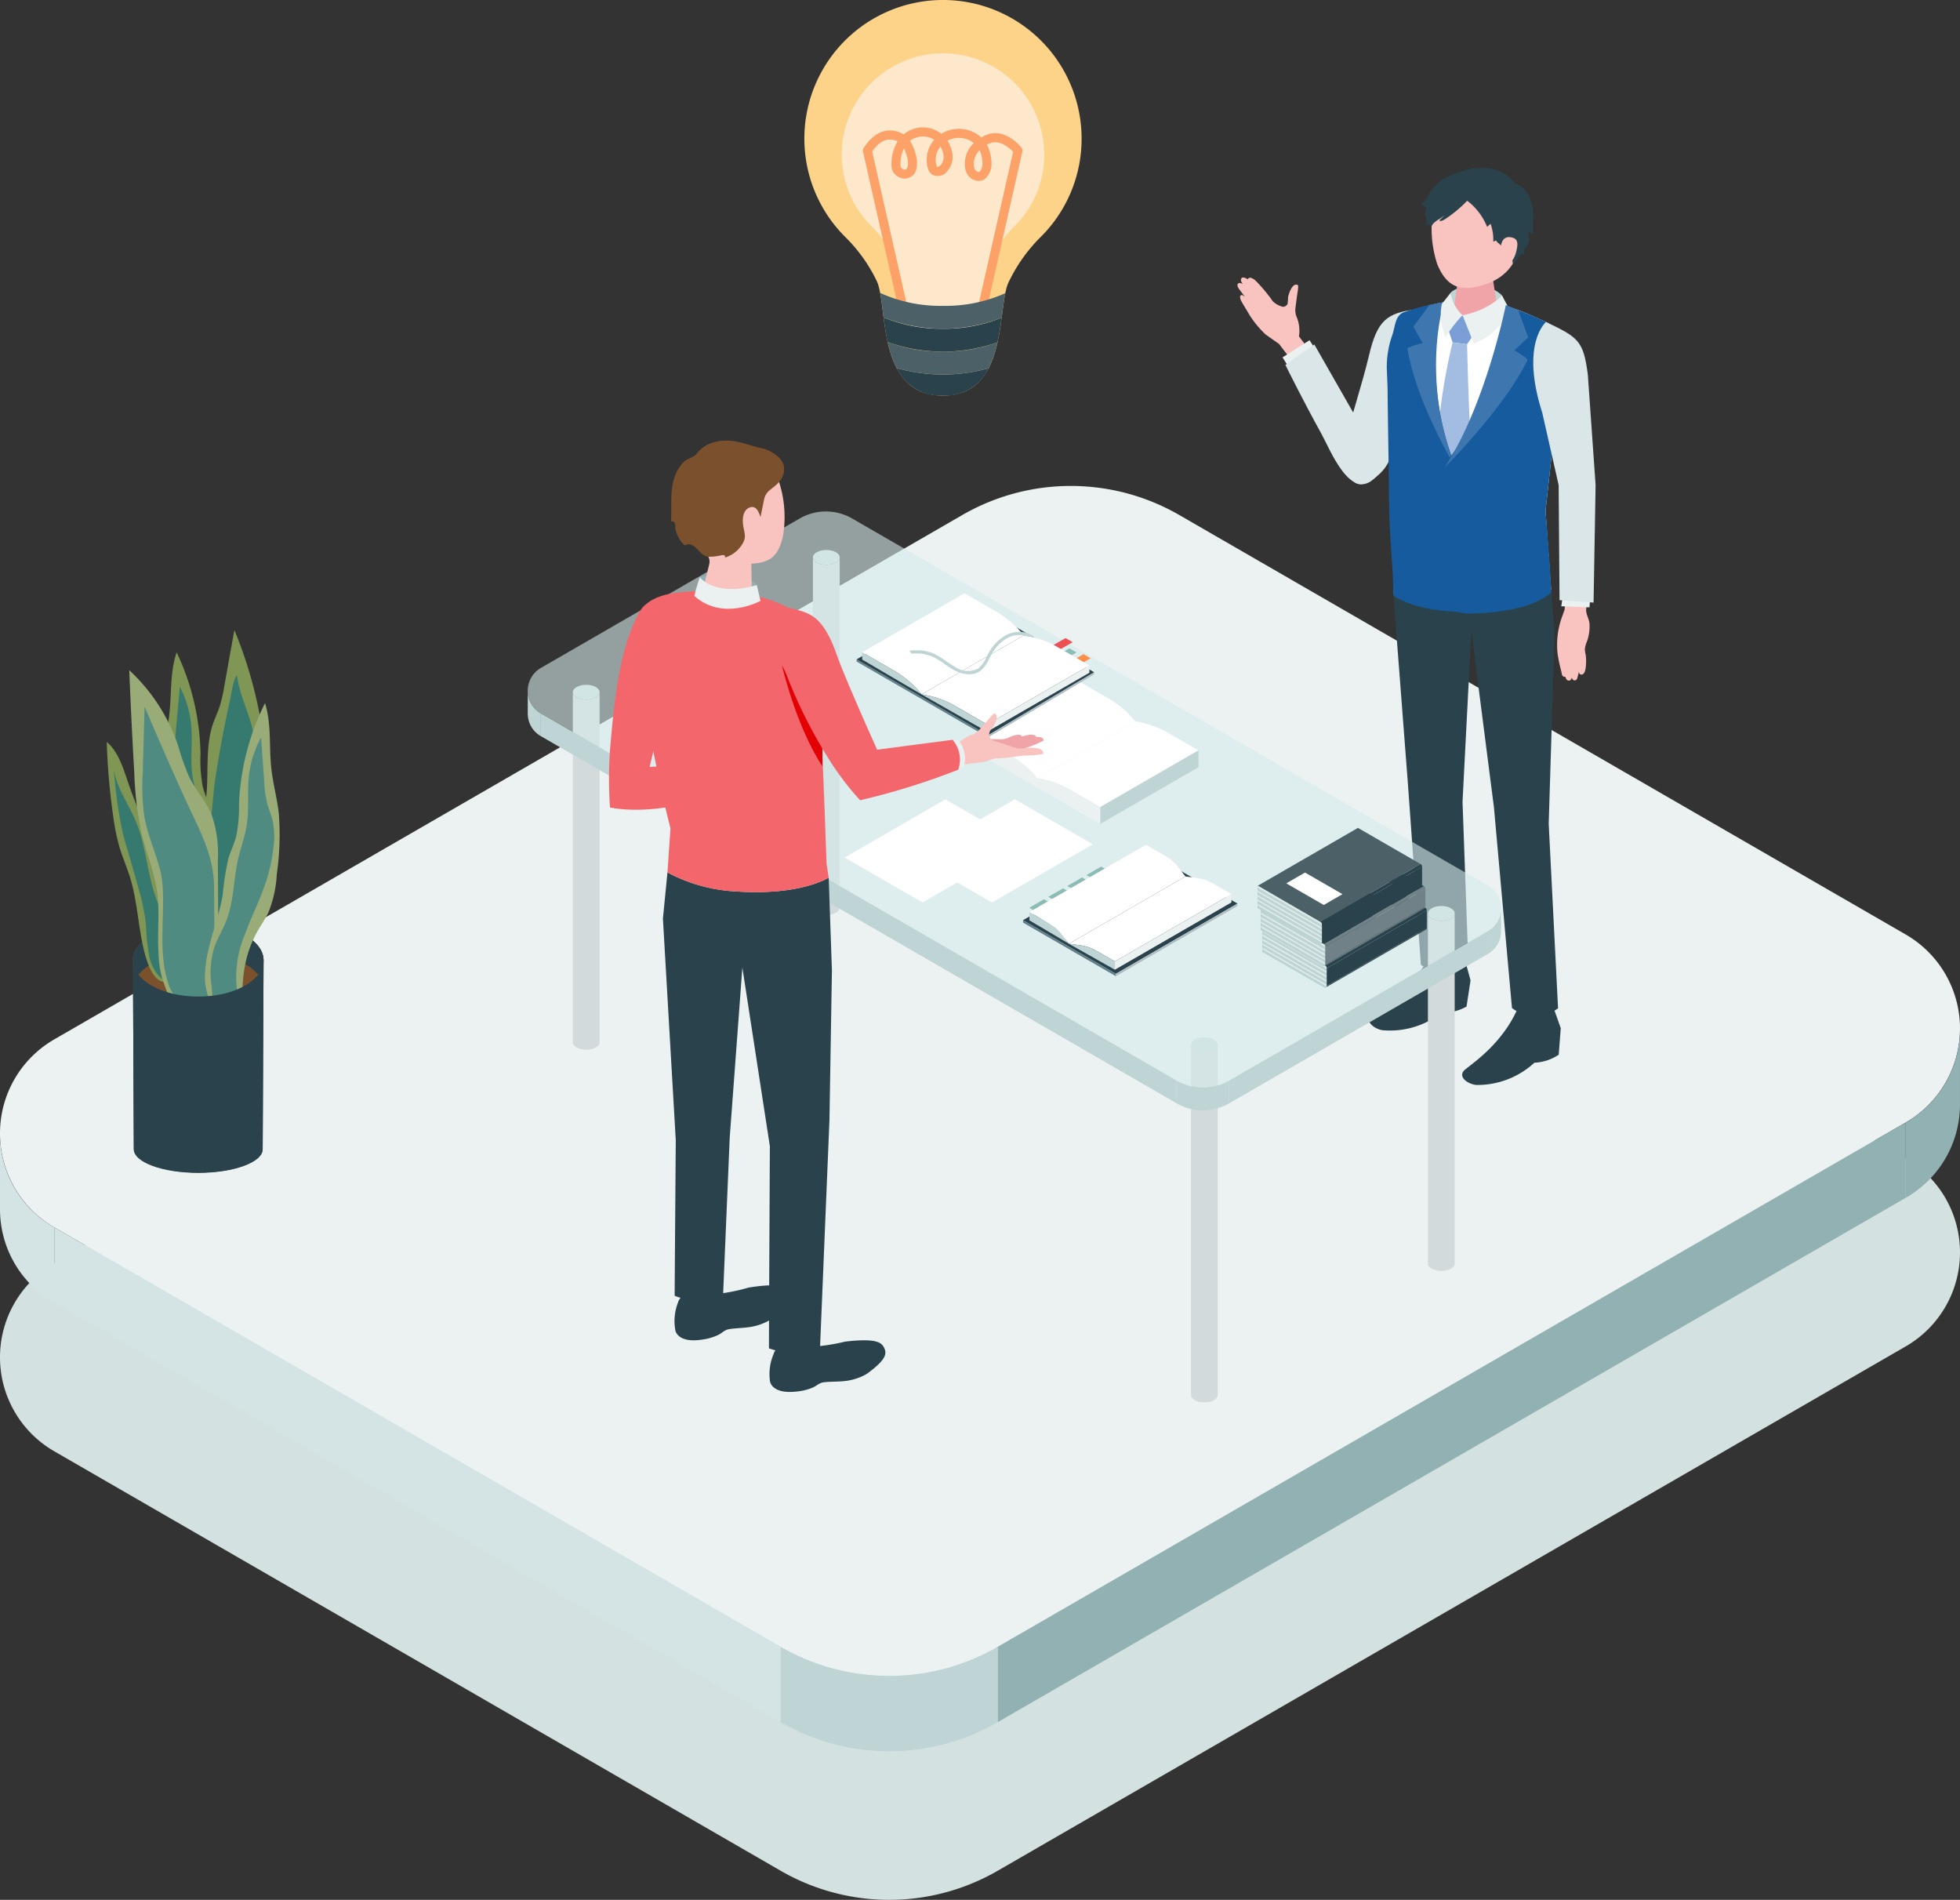 <svg xmlns="http://www.w3.org/2000/svg" width="299.339" height="290.094" viewBox="0 0 299.339 290.094">
  <rect x="0" y="0" width="299.339" height="290.094" fill="#333333" stroke="none"/>
  <g id="グループ_335" data-name="グループ 335" transform="translate(-2859.166 -950.007)">
    <g id="グループ_82" data-name="グループ 82" transform="translate(2859.166 1024.208)">
      <g id="グループ_79" data-name="グループ 79" transform="translate(0 34.191)" style="mix-blend-mode: multiply;isolation: isolate">
        <g id="グループ_78" data-name="グループ 78">
          <g id="グループ_77" data-name="グループ 77">
            <g id="グループ_76" data-name="グループ 76">
              <path id="パス_406" data-name="パス 406" d="M1110.538,1104.333l138.682-80.069a16.57,16.57,0,0,0,0-28.7L1138.274,931.51a33.143,33.143,0,0,0-33.14,0l-138.683,80.069a16.57,16.57,0,0,0,0,28.7l110.946,64.055A33.141,33.141,0,0,0,1110.538,1104.333Z" transform="translate(-958.167 -927.07)" fill="#d3e1e1"/>
            </g>
          </g>
        </g>
      </g>
      <g id="グループ_81" data-name="グループ 81" transform="translate(0 0)">
        <g id="グループ_80" data-name="グループ 80" transform="translate(0)">
          <path id="パス_407" data-name="パス 407" d="M1110.538,1037.124l138.682-80.069a16.57,16.57,0,0,0,0-28.7L1138.274,864.3a33.14,33.14,0,0,0-33.14,0L966.451,944.369a16.57,16.57,0,0,0,0,28.7l110.946,64.055A33.142,33.142,0,0,0,1110.538,1037.124Z" transform="translate(-958.167 -859.86)" fill="#ecf2f2"/>
        </g>
        <path id="パス_408" data-name="パス 408" d="M1085.4,1146.454,974.453,1082.4v11.5l110.946,64.055Z" transform="translate(-966.167 -969.191)" fill="#d4e3e3"/>
        <path id="パス_409" data-name="パス 409" d="M1257.689,1130.989l138.683-80.069v11.5l-138.683,80.069Z" transform="translate(-1105.318 -953.725)" fill="#91b1b3"/>
        <path id="パス_410" data-name="パス 410" d="M966.451,1079.988a16.417,16.417,0,0,1-8.285-14.339v-11.571a16.416,16.416,0,0,0,8.284,14.407Z" transform="translate(-958.166 -955.277)" fill="#d4e3e3"/>
        <path id="パス_411" data-name="パス 411" d="M1530.3,1048.509a16.414,16.414,0,0,0,8.285-14.339V1022.6a16.416,16.416,0,0,1-8.285,14.407Z" transform="translate(-1239.249 -939.812)" fill="#91b1b3"/>
        <path id="パス_412" data-name="パス 412" d="M1225.684,1219.817v-11.5a33.142,33.142,0,0,1-33.14,0v11.5A33.141,33.141,0,0,0,1225.684,1219.817Z" transform="translate(-1073.313 -1031.051)" fill="#bfd4d5"/>
      </g>
    </g>
    <g id="グループ_106" data-name="グループ 106" transform="translate(2982.01 950.007)">
      <path id="パス_471" data-name="パス 471" d="M1241.988,735.172a21.171,21.171,0,1,0-36.144,14.966,24.158,24.158,0,0,1,4.857,6.768c1.784,3.8-.14,17.507,10.116,17.507,10.1,0,8.212-13.626,10.031-17.329a24.684,24.684,0,0,1,4.792-6.8A21.1,21.1,0,0,0,1241.988,735.172Z" transform="translate(-1199.646 -714.001)" fill="#fcd389"/>
      <path id="パス_472" data-name="パス 472" d="M1241.793,745.472a15.463,15.463,0,1,0-26.4,10.931,17.653,17.653,0,0,1,3.547,4.943c1.3,2.775-.1,12.787,7.389,12.787,7.374,0,6-9.953,7.327-12.657a18.02,18.02,0,0,1,3.5-4.965A15.416,15.416,0,0,0,1241.793,745.472Z" transform="translate(-1205.158 -721.866)" fill="#fee8cc"/>
      <g id="グループ_105" data-name="グループ 105" transform="translate(8.93 19.466)">
        <path id="パス_473" data-name="パス 473" d="M1235.51,780.3a.69.69,0,0,1-.673-.842l5.316-23.478c-.538-.567-2.031-1.914-3.552-1.3a4.678,4.678,0,0,0-.457.215c.069.122.134.248.193.378a6.4,6.4,0,0,1,.514,2.622,2.923,2.923,0,0,1-1.247,2.4,2.075,2.075,0,0,1-2.508-.976,2.735,2.735,0,0,1-.28-.923,4.354,4.354,0,0,1,1.337-3.752,3.569,3.569,0,0,0-1.82-.76,3.7,3.7,0,0,0-2.216.4,4.727,4.727,0,0,1,.781,2.184,3.16,3.16,0,0,1-.79,2.456,1.79,1.79,0,0,1-2.372.5,1.62,1.62,0,0,1-.547-.765,4.585,4.585,0,0,1,.777-4.337c.048-.061.1-.119.148-.177a3.258,3.258,0,0,0-3.547.041c-.057.038-.112.078-.166.121a6.857,6.857,0,0,1,.878,2.091,4.318,4.318,0,0,1,.128,2.061,1.876,1.876,0,0,1-1.662,1.614,2.141,2.141,0,0,1-2.038-1.256,2.554,2.554,0,0,1-.136-.876,6.637,6.637,0,0,1,.945-3.562,2.734,2.734,0,0,0-1.279-.269h0c-1.112,0-2.062,1.047-2.609,1.816l5.328,23.53a.689.689,0,1,1-1.344.3l-5.394-23.823a.69.69,0,0,1,.1-.532c.8-1.22,2.139-2.674,3.923-2.674h0a3.926,3.926,0,0,1,2.193.587,4.137,4.137,0,0,1,.369-.278,4.6,4.6,0,0,1,5.273.1l.11.09a5.061,5.061,0,0,1,3.317-.713,4.924,4.924,0,0,1,2.775,1.278,6.425,6.425,0,0,1,.8-.393c2.853-1.162,5.261,1.824,5.362,1.951a.688.688,0,0,1,.132.58l-5.393,23.823A.69.69,0,0,1,1235.51,780.3Zm-.481-24.561a2.92,2.92,0,0,0-.848,2.473,1.388,1.388,0,0,0,.13.462c.133.248.561.451.677.394a1.787,1.787,0,0,0,.485-1.161,5.044,5.044,0,0,0-.392-2.059C1235.065,755.815,1235.048,755.779,1235.029,755.743Zm-11.544-.269a5.368,5.368,0,0,0-.535,2.445,1.427,1.427,0,0,0,.047.418.789.789,0,0,0,.676.366c.213-.011.346-.348.391-.545a3.1,3.1,0,0,0-.118-1.406A6.409,6.409,0,0,0,1223.486,755.474Zm5.564-.292,0,0a3.182,3.182,0,0,0-.562,3,.34.34,0,0,0,.07.13.848.848,0,0,0,.538-.317,1.84,1.84,0,0,0,.433-1.414A3.307,3.307,0,0,0,1229.05,755.182Z" transform="translate(-1217.2 -752.267)" fill="#fca167"/>
      </g>
      <path id="パス_474" data-name="パス 474" d="M1227.353,824.469a7.379,7.379,0,0,0,7.076,4.215,7.27,7.27,0,0,0,6.969-4.184,25.8,25.8,0,0,1-14.046-.031Z" transform="translate(-1213.258 -768.272)" fill="#2a424b"/>
      <path id="パス_475" data-name="パス 475" d="M1233.11,818.13a23.453,23.453,0,0,1-8.442-1.465c.11.494.235.984.377,1.465a14.04,14.04,0,0,0,.989,2.505,25.8,25.8,0,0,0,14.046.031,14.168,14.168,0,0,0,.994-2.536c.137-.466.257-.941.364-1.419A23.571,23.571,0,0,1,1233.11,818.13Z" transform="translate(-1211.939 -764.438)" fill="#4c6068"/>
      <path id="パス_476" data-name="パス 476" d="M1232.5,811.007a22.942,22.942,0,0,0,8.962-1.68c-.074.548-.153,1.111-.243,1.68-.11.689-.237,1.386-.391,2.076a25.105,25.105,0,0,1-16.77-.046c-.15-.674-.274-1.356-.38-2.03-.093-.584-.172-1.162-.246-1.727A22.83,22.83,0,0,0,1232.5,811.007Z" transform="translate(-1211.334 -760.81)" fill="#2a424b"/>
      <path id="パス_477" data-name="パス 477" d="M1232,803.9a22.361,22.361,0,0,0,9.517-1.934c-.118.579-.217,1.232-.314,1.934-.079.577-.156,1.187-.24,1.816a24.713,24.713,0,0,1-18.031-.047c-.08-.611-.153-1.2-.226-1.769-.093-.712-.187-1.377-.3-1.971A22.271,22.271,0,0,0,1232,803.9Z" transform="translate(-1210.827 -757.199)" fill="#4c6068"/>
    </g>
    <g id="グループ_115" data-name="グループ 115" transform="translate(2875.469 1046.209)">
      <g id="グループ_107" data-name="グループ 107" transform="translate(3.997 44.912)">
        <path id="パス_478" data-name="パス 478" d="M1008.049,991.4c-5.509,0-9.976,2.483-9.976,5.546l.135,28.818c0,1.994,4.406,3.61,9.841,3.61s9.841-1.616,9.841-3.61l.135-28.818C1018.024,993.878,1013.558,991.4,1008.049,991.4Z" transform="translate(-998.072 -991.395)" fill="#2a424b"/>
        <ellipse id="楕円形_5" data-name="楕円形 5" cx="9.977" cy="5.547" rx="9.977" ry="5.547" transform="translate(0 0)" fill="#7b502c"/>
        <path id="パス_479" data-name="パス 479" d="M1008.048,995.8c4.1,0,7.619,1.376,9.153,3.342a3.568,3.568,0,0,0,.823-2.2c0-3.063-4.467-5.547-9.976-5.547s-9.977,2.484-9.977,5.547a3.568,3.568,0,0,0,.824,2.2C1000.428,997.18,1003.948,995.8,1008.048,995.8Z" transform="translate(-998.071 -991.395)" fill="#2a424b"/>
      </g>
      <g id="グループ_113" data-name="グループ 113" transform="translate(0)">
        <g id="グループ_108" data-name="グループ 108" transform="translate(7.996 3.398)">
          <path id="パス_480" data-name="パス 480" d="M1014.455,939.18a44.062,44.062,0,0,0-.739-5.506c-.319-1.159-.845-2.255-1.129-3.423a22.1,22.1,0,0,1-.33-4.88,37.667,37.667,0,0,0-3.649-15.584c-1.068,3.169-.736,6.619-1.17,9.935-.306,2.342-1,4.62-1.3,6.961a43.038,43.038,0,0,0,.13,9.249,18,18,0,0,0,1.142,5.767c.409.928.972,1.78,1.468,2.664,1.939,3.509,2.3,6.658,2.284,10.565a.607.607,0,0,0,.116.441.6.6,0,0,0,.325.133,41.918,41.918,0,0,0,4.5.6c.151-1.386.76-2.545.806-3.955a19.018,19.018,0,0,0-.406-4.383C1015.916,944.881,1014.873,942.1,1014.455,939.18Z" transform="translate(-1005.932 -909.788)" fill="#809654"/>
          <path id="パス_481" data-name="パス 481" d="M1016.475,952.593c-.456-1.561-1.321-2.971-1.871-4.5-1.054-2.928-.915-6.14-1.533-9.19-.366-1.807-1-3.559-1.243-5.387-.32-2.4.044-4.844-.144-7.258a15.994,15.994,0,0,0-1.758-6.134q-.308,3.358-.616,6.717a17.52,17.52,0,0,1-.527,3.347c-.252.859-.636,1.677-.869,2.542a11.736,11.736,0,0,0-.238,4.012,25.354,25.354,0,0,0,.863,4.786c.836,2.968,2.2,5.757,3.211,8.671a16.785,16.785,0,0,1,.971,9.078c-.117.514-.237,1.144.16,1.49a1.394,1.394,0,0,0,.849.247c.569.037,1.92.4,2.387.023s.491-2.2.568-2.769A13.614,13.614,0,0,0,1016.475,952.593Z" transform="translate(-1006.757 -914.865)" fill="#367a6f"/>
        </g>
        <g id="グループ_109" data-name="グループ 109" transform="translate(10.545)">
          <path id="パス_482" data-name="パス 482" d="M1010.945,947.856a33.159,33.159,0,0,1,2.11-9.638,46.531,46.531,0,0,0,2.527-9.556c.413-3.761-.176-7.682,1.05-11.262.3-.869.7-1.7.99-2.57a22.185,22.185,0,0,0,.735-3.189q.764-4.266,1.528-8.533a65.614,65.614,0,0,1,4.429,16.418,39.027,39.027,0,0,1-1.45,16.854c-.629,1.9-1.435,3.74-1.959,5.67-1.057,3.889-.935,7.995-1.586,11.972a7.422,7.422,0,0,1-.955,2.907c-1.738,2.66-3.913,1.1-5.083-.924A14.9,14.9,0,0,1,1010.945,947.856Z" transform="translate(-1010.941 -903.109)" fill="#809654"/>
          <path id="パス_483" data-name="パス 483" d="M1014.978,959.665a13.127,13.127,0,0,0-.062-1.592c-.43-3.492-.731-6.854.727-10.181.314-.718.7-1.407.982-2.138,1.643-4.224,1.482-9.027,2.161-13.476q.612-4.005,1.406-7.98.4-1.987.838-3.964c.216-.966.43-2.952,1.029-3.648.353,2.766,1.609,5.213,2.3,7.889,1.253,4.853.095,10.11-.529,14.952-.7,5.459-2.142,10.8-2.625,16.289-.189,2.149-.241,4.308-.427,6.456a3.777,3.777,0,0,1-.782,2.357,3.119,3.119,0,0,1-3.754.2C1014.877,963.652,1014.97,961.514,1014.978,959.665Z" transform="translate(-1012.72 -909.779)" fill="#367a6f"/>
        </g>
        <g id="グループ_110" data-name="グループ 110" transform="translate(0 17.093)">
          <path id="パス_484" data-name="パス 484" d="M993.792,957.459c-.5-1.628-1.19-3.177-1.671-4.812a32.719,32.719,0,0,1-.914-4.542,101.663,101.663,0,0,1-.994-11.394c1.8,1.494,2.534,4.078,3.343,6.427.891,2.587,1.992,5.076,2.917,7.648a117.335,117.335,0,0,1,3.267,11.5,39.186,39.186,0,0,1,1.37,7.712c.048,1.131-.105,2.468-.98,3.005-2.873,1.765-4.106-3.73-4.495-5.663C994.974,964.059,994.77,960.662,993.792,957.459Z" transform="translate(-990.213 -936.71)" fill="#809654"/>
          <path id="パス_485" data-name="パス 485" d="M997.81,973.81a35.772,35.772,0,0,1-.547-5.21,34.4,34.4,0,0,0-1.184-5.558q-.686-2.492-1.415-4.97c-.336-1.142-.679-2.283-.959-3.443a65.189,65.189,0,0,1-1.318-9.475c.476,2.868,2.258,5.221,3.356,7.87,1.549,3.732,1.719,8.008,3.115,11.814,1.1,2.988,2.95,5.716,3.254,8.922.121,1.271-.13,3.808-1.6,3.572C999.146,977.112,998.149,975.138,997.81,973.81Z" transform="translate(-991.282 -940.859)" fill="#367a6f"/>
        </g>
        <g id="グループ_111" data-name="グループ 111" transform="translate(3.438 6.132)">
          <path id="パス_486" data-name="パス 486" d="M1001.438,958.247c-.2-3.02.2-6.069-.19-9.07-.418-3.19-1.712-6.2-2.448-9.327a52.663,52.663,0,0,1-1.064-9.042q-.451-7.818-.765-15.645a27.86,27.86,0,0,1,7.441,11.458,37.8,37.8,0,0,0,1.759,4.945c.978,1.945,2.511,3.587,3.357,5.593a18.33,18.33,0,0,1,.972,7.053c.042,6.755.045,13.495.36,20.236a2.523,2.523,0,0,1-.145,1.22,2.343,2.343,0,0,1-1.932,1.016,13.5,13.5,0,0,1-4.842-.261.872.872,0,0,1-.413-.183.91.91,0,0,1-.2-.375c-.446-1.286-.993-2.536-1.384-3.84A16.257,16.257,0,0,1,1001.438,958.247Z" transform="translate(-996.971 -915.163)" fill="#99ab76"/>
          <path id="パス_487" data-name="パス 487" d="M1004.176,965.136c-.589-4.589.4-10.074-.472-13.785-.659-2.81-1.929-5.46-2.447-8.3a32.318,32.318,0,0,1-.281-6.7l.282-10.3q3.075,7.29,6.365,14.488c2.033,4.448,4.22,8.178,4.25,13.167q.03,4.945.061,9.889c.011,1.706.333,3.4.357,5.113a6.933,6.933,0,0,1-.243,2.451c-.4,1.071-1.568,1.037-2.561.99l-2.971-.14c-.233-1.3-1.138-2.186-1.563-3.411A17.344,17.344,0,0,1,1004.176,965.136Z" transform="translate(-998.917 -920.513)" fill="#508b82"/>
        </g>
        <g id="グループ_112" data-name="グループ 112" transform="translate(14.99 11.156)">
          <path id="パス_488" data-name="パス 488" d="M1022.4,954.3a44.061,44.061,0,0,1,.854-5.489c.343-1.152.893-2.236,1.2-3.4a22.072,22.072,0,0,0,.432-4.872,37.668,37.668,0,0,1,3.975-15.5c1,3.19.6,6.633.961,9.957.257,2.347.9,4.639,1.156,6.987a43.021,43.021,0,0,1-.323,9.244,18.017,18.017,0,0,1-1.263,5.742c-.429.919-1.009,1.759-1.524,2.633-2.012,3.468-2.435,6.608-2.5,10.515a.608.608,0,0,1-.125.438.6.6,0,0,1-.328.127,41.9,41.9,0,0,1-4.508.508c-.122-1.389-.706-2.56-.722-3.971a18.981,18.981,0,0,1,.5-4.373C1020.819,959.971,1021.92,957.215,1022.4,954.3Z" transform="translate(-1019.679 -925.039)" fill="#99ab76"/>
          <path id="パス_489" data-name="パス 489" d="M1021.877,967.676c.489-1.551,1.382-2.943,1.965-4.461,1.115-2.905,1.043-6.119,1.725-9.155.4-1.8,1.074-3.538,1.356-5.36.37-2.393.058-4.843.3-7.253a15.991,15.991,0,0,1,1.886-6.1l.475,6.728a17.5,17.5,0,0,0,.457,3.357c.234.864.6,1.69.815,2.56a11.731,11.731,0,0,1,.154,4.016,25.388,25.388,0,0,1-.963,4.767c-.9,2.95-2.325,5.709-3.393,8.6a16.779,16.779,0,0,0-1.16,9.056c.105.516.212,1.149-.191,1.487a1.391,1.391,0,0,1-.854.229c-.57.026-1.929.362-2.387-.027s-.445-2.212-.51-2.78A13.613,13.613,0,0,1,1021.877,967.676Z" transform="translate(-1020.525 -930.105)" fill="#508b82"/>
        </g>
      </g>
      <g id="グループ_114" data-name="グループ 114" transform="translate(3.999 50.458)">
        <path id="パス_490" data-name="パス 490" d="M1008.049,1007.81c-5.491,0-9.944-2.466-9.975-5.514l.134,28.785c0,1.994,4.406,3.61,9.841,3.61s9.841-1.616,9.841-3.61l.135-28.785C1017.993,1005.345,1013.54,1007.81,1008.049,1007.81Z" transform="translate(-998.074 -1002.296)" fill="#2a424b"/>
      </g>
    </g>
    <g id="グループ_334" data-name="グループ 334" transform="translate(3048.156 950.007)">
      <g id="グループ_35" data-name="グループ 35" transform="translate(0 25.622)">
        <path id="パス_257" data-name="パス 257" d="M659.074,681.392l-1.634-2.155-2.06-1.453a15.453,15.453,0,0,1-2.448-2.952c-.613-1.034-1.08-1.8-1.221-2.058-.21-.386-.373-.856-.084-1,.217-.108.607.276.607.276s-.9-1.171-1.009-1.353-.27-.555-.022-.723.685.112.685.112c-.369-.483-.332-.789-.139-.953.243-.206.918.219.918.219s.117-.6,1.075.111a23.359,23.359,0,0,1,2.733,3.252,3.475,3.475,0,0,0,1.512.834.768.768,0,0,0,.74-.458,9.577,9.577,0,0,0,.078-1.03c.1-.5.623-2.139,1.4-1.863a.213.213,0,0,1,.11.075.263.263,0,0,1,.031.148,6.718,6.718,0,0,1-.113,1.025c-.109.706-.186,1.417-.284,2.125q0,.026-.008.052a2.844,2.844,0,0,0,.239,1.64,5.529,5.529,0,0,1,.284,2.81l3.672,4.78-3.628,2.056Z" transform="translate(-651.073 -652.326)" fill="#f9c3c0"/>
        <path id="パス_258" data-name="パス 258" d="M675.895,698.176l-1.826-2.849-4.124,2.618,1.861,2.982Z" transform="translate(-663.061 -669.001)" fill="#ebf1f1"/>
        <path id="パス_259" data-name="パス 259" d="M671.143,700.229l4.414-3.124,7.182,12.57s5.888,3.77,2.19,7.684c-3.785,4.007-6.947-4.2-8.273-6.591C673.852,705.72,671.143,700.229,671.143,700.229Z" transform="translate(-663.822 -670.13)" fill="#dae6e7"/>
        <path id="パス_260" data-name="パス 260" d="M697.81,709.093c-1.9-.168-2.883-3.829-2.444-5.686.858-3.63,2.855-9.678,3.848-13.915,1.285-5.484,2.759-6.545,7.246-7.115,2.012,3.811-2.176,16.743-4.111,22.938C701.753,707.22,699.083,709.206,697.81,709.093Z" transform="translate(-679.143 -660.775)" fill="#dae6e7"/>
        <path id="パス_261" data-name="パス 261" d="M739.109,722.733l-.852-12.006,2.619-23.764a4.591,4.591,0,0,0-2.712-5.144c-5.137-2.326-11.151-5.214-20.856-1.4-1.329.522-1.826,2.125-2.285,3.474a14.245,14.245,0,0,0-.757,5.069s.107,2.945.107,2.945q.072,8.425.144,16.85c.03,3.56.208,7.072.461,10.622.111,1.562.032,3.975.032,3.975s2.921,2.6,11.575,2.557C736.011,725.857,739.109,722.733,739.109,722.733Z" transform="translate(-691.209 -658.353)" fill="#fff"/>
        <path id="パス_262" data-name="パス 262" d="M759.142,974.743l1.063,3-.314,4.039a7.126,7.126,0,0,1-3.711,1.227,12.834,12.834,0,0,1-8.7,3.4c-1.08.023-2.943-1-2.138-2.1.5-.681,5.719-3.66,8.323-9.674A25.972,25.972,0,0,1,759.142,974.743Z" transform="translate(-710.829 -846.362)" fill="#2a424b"/>
        <path id="パス_263" data-name="パス 263" d="M720.751,953.89l.84,3.078-.61,4a7.084,7.084,0,0,1-3.79.926,12.751,12.751,0,0,1-8.926,2.7c-1.078-.063-2.862-1.231-1.977-2.269.545-.64,5.971-3.191,9.009-8.978A26.013,26.013,0,0,1,720.751,953.89Z" transform="translate(-685.995 -832.898)" fill="#2a424b"/>
        <path id="パス_264" data-name="パス 264" d="M740.243,673.555c1.174-1.256,5.735-1.833,7.885.444a12.613,12.613,0,0,0,.383,1.835l-3.94,1.415-4.23-.6A22.644,22.644,0,0,1,740.243,673.555Z" transform="translate(-707.696 -654.47)" fill="#bfd4d5"/>
        <path id="パス_265" data-name="パス 265" d="M744.749,665.016c1.7,0,2.6.954,2.6,1.781l.859,5.539c-.078.959-1.709,1.736-3.641,1.736s-3.435-.778-3.357-1.736l.836-5.79C742.112,665.7,743.052,665.016,744.749,665.016Z" transform="translate(-708.326 -649.746)" fill="#f0a4a8"/>
        <path id="パス_266" data-name="パス 266" d="M739.813,627.986c4.829.037,6.161,3.662,6.161,8.062,0,5.731-3.768,7.493-5.7,8.058-2.359.688-5.29,1.3-7.084-3.216a17.572,17.572,0,0,1-.437-9.163C733.265,630.151,734.984,627.95,739.813,627.986Z" transform="translate(-702.694 -626.224)" fill="#f9c3c0"/>
        <path id="パス_267" data-name="パス 267" d="M739.181,686.871l2.233-2.015,1.722,2.92-1.023,1.51-2.217-.271Z" transform="translate(-707.041 -662.349)" fill="#7a9ed5"/>
        <path id="パス_268" data-name="パス 268" d="M736.748,696.257l2.217.272s.179,9.432.774,19.246c.054.9-3.113,3.012-3.113,3.012s-2.422-2.3-2.4-3.185A90.721,90.721,0,0,1,736.748,696.257Z" transform="translate(-703.894 -669.591)" fill="#a3bce2"/>
        <path id="パス_269" data-name="パス 269" d="M733.513,629.685a19.381,19.381,0,0,0,1.607-1.5,9.4,9.4,0,0,1,3.043,3.988l.529-.468a7.167,7.167,0,0,1,.408,2.723l.482-.2c-.26.11,1.364,1.256,1.492,1.365a3.128,3.128,0,0,1,1,2.237,4.823,4.823,0,0,0,.768-.779c.19-.237.255-.55.524-.717a.134.134,0,0,1,.068-.025.18.18,0,0,1,.1.055.4.4,0,0,0,.343.071,1.182,1.182,0,0,1,.225-1.156,2.948,2.948,0,0,0,.424-.626c.179-.459-.089-.888-.013-1.344a1.113,1.113,0,0,1,.136-.338.1.1,0,0,1,.03-.039c.04-.027.09.012.126.045a.69.69,0,0,0,.49.18c-.132-.179-.108-.548-.154-.766a3.3,3.3,0,0,1-.025-.881,7.469,7.469,0,0,0-.444-3.82,4.983,4.983,0,0,0-1.01-1.433c-.392-.387-1.257-.673-1.546-1.073,0,0-2.95-4.082-9.943-.643a6.345,6.345,0,0,0-2.76,2.406c-.165.308-.291.637-.478.931a1.448,1.448,0,0,1-.787.655,1.47,1.47,0,0,0,.287.472.5.5,0,0,0,.5.138,2.085,2.085,0,0,0-.138,1.494c.041.2.1.387.125.585a.81.81,0,0,1-.123.572.691.691,0,0,0,.479,0c.124.14.243.294.379.42a1.177,1.177,0,0,1,.327-.584,5.432,5.432,0,0,1,.623-.5,8.072,8.072,0,0,0,1.063-.736l-.817.816c.245.139.548-.006.787-.155A17.053,17.053,0,0,0,733.513,629.685Z" transform="translate(-700.035 -623.156)" fill="#2a424b"/>
        <path id="パス_270" data-name="パス 270" d="M761.042,653.6s.083-1.635,1.489-1.421c1.2.183,1.171.961.824,2.324s-1.181,2.012-2.025,1.973S761.042,653.6,761.042,653.6Z" transform="translate(-720.814 -641.58)" fill="#f9c3c0"/>
        <path id="パス_271" data-name="パス 271" d="M740.054,835.423l.892-29.031-.527-6.744s-3.139,2.864-12.524,3.174c-7.72.255-11.575-2.557-11.575-2.557l2.224,28.966,1.992,27.755a5.556,5.556,0,0,0,3.409.821,5.8,5.8,0,0,0,3.828-1.272l-.881-24.464,1.343-26.056,3.448,26.853,2.761,30.695a5.61,5.61,0,0,0,3.481,1.177,5.945,5.945,0,0,0,3.556-1.128Z" transform="translate(-692.519 -735.268)" fill="#2a424b"/>
        <path id="パス_272" data-name="パス 272" d="M745.3,679.671s.919,2.263,1.722,4.34c2.236-.918,3.763-2.085,5.614-5-.534-.848-1.276-2.313-1.276-2.313A12.024,12.024,0,0,1,745.3,679.671Z" transform="translate(-710.93 -657.164)" fill="#ebf1f1"/>
        <path id="パス_273" data-name="パス 273" d="M724.971,726.417l-.836-21.685a42.5,42.5,0,0,1-2.248-24.505c.031-.154.064-.3.1-.456.01-.072.016-.146.02-.221l-.163.032a34.271,34.271,0,0,0-5.671,1.459c-1.329.522-1.289,2.139-1.748,3.489a14.489,14.489,0,0,0-.836,5.1s.117,2.967.117,2.967c.048,5.616.174,11.269.222,16.886.03,3.56.257,7.009.51,10.559.111,1.562.142,4.2.142,4.2s2.648,2.355,10.359,2.544Z" transform="translate(-690.781 -658.978)" fill="#165b9e"/>
        <path id="パス_274" data-name="パス 274" d="M729.423,704.364s-5.906-9.754-7.2-17.962a11.421,11.421,0,0,1,2.359-.745l-1.456-2.513,2.486-3.34,2.2-.419S724.2,690.629,729.423,704.364Z" transform="translate(-696.268 -658.873)" fill="#3e77af"/>
        <path id="パス_275" data-name="パス 275" d="M754.242,683.507a48.7,48.7,0,0,0-5.5-2.231l-.017-.053-.018.042s-3.279,15.973-9.141,23.2c.1,6.8,1.125,23.371,1.125,23.371a10.918,10.918,0,0,0,1.969.261,35.86,35.86,0,0,0,4.439-.284c2.641-.4,5.581-.889,8.086-2.89,0-.121,0-.291,0-.495l0,0h0c-.057-2.348-.658-9.766-.834-11.789l-.015-.219.188-1.7.909-8.245,1.523-13.814A4.592,4.592,0,0,0,754.242,683.507Z" transform="translate(-707.288 -660.042)" fill="#165b9e"/>
        <path id="パス_276" data-name="パス 276" d="M737.682,705.438s9.143-9.03,12.737-16.523a11.449,11.449,0,0,0-2.047-1.39l2.116-1.99-1.521-4.152-1.888-.792S743.927,696.148,737.682,705.438Z" transform="translate(-706.089 -659.64)" fill="#3e77af"/>
        <path id="パス_277" data-name="パス 277" d="M739.546,678.9a5.949,5.949,0,0,1-1.826-3.421s-.858,1.126-1.341,1.707a8.6,8.6,0,0,0,.574,5.1,19.08,19.08,0,0,1,2.592-3.386" transform="translate(-705.173 -656.391)" fill="#ebf1f1"/>
        <path id="パス_278" data-name="パス 278" d="M786.054,801.929s-.44,1.2-.6,1.714a12.5,12.5,0,0,0-.483,4.9q.009.1.021.192a24.478,24.478,0,0,0,.581,2.7c.053.229.046.6.331.712.013.005.277.059.268.023,0,.012.136.527.422.578.229.041.459-.056.554-.441,0,0,.084.343.35.412a.416.416,0,0,0,.472-.289c.055-.128.283-1.063.283-1.063s-.016.355.189.433c1.089.411.917-2.549.831-3a4.046,4.046,0,0,1-.126-.843,3.8,3.8,0,0,1,.318-1.163,6.88,6.88,0,0,0,.394-2.637c-.039-.843-.552-1.452-.514-2.286l.333-3.241-3.371-.268Z" transform="translate(-736.091 -734.455)" fill="#f9c3c0"/>
        <path id="パス_279" data-name="パス 279" d="M787.06,798.953l-.406,2.825,4.306.165.205-2.714Z" transform="translate(-737.197 -734.827)" fill="#ebf1f1"/>
        <path id="パス_280" data-name="パス 280" d="M776.864,687.708c4.937,2.346,5.721,2.832,6.392,8.079l1.182,16.819-.309,17.947-5.2-.374-.134-17.569-2.5-11.029C772.895,690.957,776.864,687.708,776.864,687.708Z" transform="translate(-729.742 -664.161)" fill="#dae6e7"/>
      </g>
    </g>
    <g id="グループ_104" data-name="グループ 104" transform="translate(2939.767 1028.106)">
      <g id="グループ_98" data-name="グループ 98" transform="translate(43.553 5.881)">
        <path id="パス_457" data-name="パス 457" d="M1206.309,880.216c0,.625-.915,1.132-2.045,1.132s-2.045-.507-2.045-1.132.916-1.132,2.045-1.132S1206.309,879.591,1206.309,880.216Z" transform="translate(-1202.22 -879.084)" fill="#cae0dd"/>
        <path id="パス_458" data-name="パス 458" d="M1202.22,934.772V881.309c0,.625.916,1.132,2.045,1.132s2.045-.507,2.045-1.132v53.463c0,.625-.915,1.132-2.045,1.132S1202.22,935.4,1202.22,934.772Z" transform="translate(-1202.22 -880.177)" fill="#d2dadc"/>
      </g>
      <g id="グループ_99" data-name="グループ 99" transform="translate(6.884 26.466)">
        <path id="パス_459" data-name="パス 459" d="M1134.228,920.682c0,.625-.915,1.132-2.044,1.132s-2.045-.507-2.045-1.132.916-1.132,2.045-1.132S1134.228,920.057,1134.228,920.682Z" transform="translate(-1130.139 -919.55)" fill="#cae0dd"/>
        <path id="パス_460" data-name="パス 460" d="M1130.139,975.238V921.775c0,.625.916,1.132,2.045,1.132s2.044-.507,2.044-1.132v53.463c0,.625-.915,1.132-2.044,1.132S1130.139,975.863,1130.139,975.238Z" transform="translate(-1130.139 -920.643)" fill="#d2dadc"/>
      </g>
      <g id="グループ_100" data-name="グループ 100" transform="translate(101.29 80.314)">
        <path id="パス_461" data-name="パス 461" d="M1319.805,1026.532c0,.625-.915,1.132-2.045,1.132s-2.044-.507-2.044-1.132.915-1.132,2.044-1.132S1319.805,1025.907,1319.805,1026.532Z" transform="translate(-1315.716 -1025.4)" fill="#cae0dd"/>
        <path id="パス_462" data-name="パス 462" d="M1315.716,1081.088v-53.463c0,.625.915,1.132,2.044,1.132s2.045-.507,2.045-1.132v53.463c0,.625-.915,1.132-2.045,1.132S1315.716,1081.713,1315.716,1081.088Z" transform="translate(-1315.716 -1026.493)" fill="#d2dadc"/>
      </g>
      <g id="グループ_101" data-name="グループ 101" transform="translate(137.476 60.24)">
        <path id="パス_463" data-name="パス 463" d="M1390.938,987.073c0,.625-.916,1.132-2.044,1.132s-2.044-.507-2.044-1.132.915-1.132,2.044-1.132S1390.938,986.448,1390.938,987.073Z" transform="translate(-1386.849 -985.941)" fill="#cae0dd"/>
        <path id="パス_464" data-name="パス 464" d="M1386.849,1041.629V988.166c0,.625.915,1.132,2.044,1.132s2.044-.507,2.044-1.132v53.463c0,.625-.916,1.132-2.044,1.132S1386.849,1042.254,1386.849,1041.629Z" transform="translate(-1386.849 -987.034)" fill="#d2dadc"/>
      </g>
      <g id="グループ_103" data-name="グループ 103" transform="translate(0 0)">
        <g id="グループ_102" data-name="グループ 102" transform="translate(0)" opacity="0.6">
          <path id="パス_465" data-name="パス 465" d="M1215.706,954.421l-97.093-56.056a4.013,4.013,0,0,1,0-6.951L1158.13,868.6a8.025,8.025,0,0,1,8.026,0l97.093,56.056a4.013,4.013,0,0,1,0,6.951l-39.516,22.815A8.025,8.025,0,0,1,1215.706,954.421Z" transform="translate(-1116.607 -867.524)" fill="#d5e9e9"/>
        </g>
        <path id="パス_466" data-name="パス 466" d="M1327.188,1016.309l39.516-22.815v3.473l-39.516,22.815Z" transform="translate(-1220.062 -929.411)" fill="#bfd4d5"/>
        <path id="パス_467" data-name="パス 467" d="M1217.644,984.206l-97.092-56.056v3.473l97.092,56.056Z" transform="translate(-1118.544 -897.309)" fill="#bfd4d5"/>
        <path id="パス_468" data-name="パス 468" d="M1404.867,993.6a3.975,3.975,0,0,0,2.006-3.473v-3.489a3.975,3.975,0,0,1-2.006,3.489Z" transform="translate(-1258.225 -926.042)" fill="#bfd4d5"/>
        <path id="パス_469" data-name="パス 469" d="M1118.613,928.253a3.977,3.977,0,0,1-2.007-3.473v-3.489a3.975,3.975,0,0,0,2.006,3.489Z" transform="translate(-1116.606 -893.939)" fill="#bfd4d5"/>
        <path id="パス_470" data-name="パス 470" d="M1311.41,1041.815v-3.473a8.025,8.025,0,0,0,8.026,0v3.473A8.027,8.027,0,0,1,1311.41,1041.815Z" transform="translate(-1212.311 -951.445)" fill="#bfd4d5"/>
      </g>
    </g>
    <g id="グループ_116" data-name="グループ 116" transform="translate(3008.835 1053.988)">
      <path id="パス_491" data-name="パス 491" d="M1284.528,930.551h0a13.82,13.82,0,0,1,4.955,1.713l4.683,2.7-15.012,8.667-4.683-2.7a13.829,13.829,0,0,0-4.954-1.713h0Z" transform="translate(-1260.798 -924.37)" fill="#fff"/>
      <path id="パス_492" data-name="パス 492" d="M1267.39,918.4l4.614,2.664a14.694,14.694,0,0,1,4.1,3.517h0l-15.012,8.667h0a14.7,14.7,0,0,0-4.1-3.517l-4.613-2.664Z" transform="translate(-1252.378 -918.401)" fill="#fff"/>
      <path id="パス_493" data-name="パス 493" d="M1303.472,939.233V941.8l-15.012,8.667V947.9Z" transform="translate(-1270.105 -928.636)" fill="#bfd4d5"/>
      <path id="パス_494" data-name="パス 494" d="M1261.1,941.619h0a13.829,13.829,0,0,1,4.954,1.713l4.683,2.7h0V948.6L1252.378,938v-2.564l4.613,2.664a14.7,14.7,0,0,1,4.1,3.517h0" transform="translate(-1252.378 -926.771)" fill="#ebf1f1"/>
    </g>
    <g id="グループ_121" data-name="グループ 121" transform="translate(3015.405 1078.996)">
      <path id="パス_495" data-name="パス 495" d="M1288.824,975.407l-2.255-1.3-2.255,1.3,2.255,1.3Z" transform="translate(-1274.636 -970.775)" fill="#8cbcb5"/>
      <path id="パス_496" data-name="パス 496" d="M1283.1,978.676l-2.255-1.3-2.255,1.3,2.255,1.3Z" transform="translate(-1271.826 -972.381)" fill="#8cbcb5"/>
      <path id="パス_497" data-name="パス 497" d="M1277.383,981.944l-2.255-1.3-2.255,1.3,2.255,1.3Z" transform="translate(-1269.016 -973.987)" fill="#8cbcb5"/>
      <path id="パス_498" data-name="パス 498" d="M1271.663,985.213l-2.255-1.3-2.255,1.3,2.255,1.3Z" transform="translate(-1266.206 -975.592)" fill="#8cbcb5"/>
      <g id="グループ_120" data-name="グループ 120" transform="translate(0 0)">
        <g id="グループ_118" data-name="グループ 118" transform="translate(0 0.808)">
          <path id="パス_499" data-name="パス 499" d="M1265.291,979.857l18.552-10.711,14.2,8.17-18.576,10.725Z" transform="translate(-1265.291 -969.147)" fill="#2a424b"/>
          <g id="グループ_117" data-name="グループ 117" transform="translate(0 10.711)">
            <path id="パス_500" data-name="パス 500" d="M1265.291,990.566l14.176,8.184v-.365l-14.176-8.184Z" transform="translate(-1265.291 -990.201)" fill="#617f88"/>
          </g>
          <path id="パス_501" data-name="パス 501" d="M1293.157,996.3l18.576-10.725v-.365l-18.576,10.725Z" transform="translate(-1278.981 -977.037)" fill="#b0bec3"/>
        </g>
        <g id="グループ_119" data-name="グループ 119" transform="translate(0.977)">
          <path id="パス_502" data-name="パス 502" d="M1296.87,977.08h0c2.069.3,2.708.2,4.519,1.249l2.5,1.442-17.8,10.276-2.5-1.442c-1.811-1.045-2.449-.952-4.519-1.249h0Z" transform="translate(-1273.037 -972.237)" fill="#fff"/>
          <path id="パス_503" data-name="パス 503" d="M1285.011,967.559l2.707,1.563c1.866,1.077,1.974,1.6,3.325,3.28h0l-17.8,10.276h0a17.434,17.434,0,0,0-4.867-4.17l-1.165-.673Z" transform="translate(-1267.211 -967.559)" fill="#fff"/>
          <path id="パス_504" data-name="パス 504" d="M1310.664,982.37v1.27l-17.8,10.277v-1.27Z" transform="translate(-1279.814 -974.835)" fill="#ebf1f1"/>
          <path id="パス_505" data-name="パス 505" d="M1273.244,992.6l-6.033-3.573v-1.27l2.708,1.564c1.866,1.077,1.974,1.6,3.325,3.28Z" transform="translate(-1267.211 -977.484)" fill="#bfd4d5"/>
          <path id="パス_506" data-name="パス 506" d="M1286.087,999.972v1.27l-7.017-3.961h0c2.07.3,2.708.2,4.519,1.249l2.5,1.442Z" transform="translate(-1273.037 -982.161)" fill="#bfd4d5"/>
        </g>
      </g>
    </g>
    <g id="グループ_128" data-name="グループ 128" transform="translate(2989.986 1040.594)">
      <path id="パス_507" data-name="パス 507" d="M1282.441,910.979l-2.174,1.255-1.087-.628,2.174-1.255Z" transform="translate(-1246.696 -901.052)" fill="#fc904b"/>
      <path id="パス_508" data-name="パス 508" d="M1278.195,909.241l-2.174,1.255-1.087-.628,2.174-1.255Z" transform="translate(-1244.609 -900.198)" fill="#8cbcb5"/>
      <path id="パス_509" data-name="パス 509" d="M1277.037,906.153l-2.174,1.255-1.087-.628,2.174-1.255Z" transform="translate(-1244.04 -898.681)" fill="#ed5053"/>
      <g id="グループ_127" data-name="グループ 127" transform="translate(0 0)">
        <g id="グループ_125" data-name="グループ 125">
          <g id="グループ_123" data-name="グループ 123" transform="translate(0 0.472)">
            <path id="パス_510" data-name="パス 510" d="M1215.324,902.629l16.21-9.63,20.076,11.591-16.21,9.63Z" transform="translate(-1215.324 -892.999)" fill="#2a424b"/>
            <g id="グループ_122" data-name="グループ 122" transform="translate(0 9.63)">
              <path id="パス_511" data-name="パス 511" d="M1215.324,912.249,1235.4,923.84v-.32l-20.076-11.591Z" transform="translate(-1215.324 -911.93)" fill="#617f88"/>
            </g>
            <path id="パス_512" data-name="パス 512" d="M1254.788,925.734,1271,916.1v-.32l-16.21,9.63Z" transform="translate(-1234.712 -904.193)" fill="#b0bec3"/>
          </g>
          <g id="グループ_124" data-name="グループ 124" transform="translate(0.856)">
            <path id="パス_513" data-name="パス 513" d="M1250.441,904.706h0a14.376,14.376,0,0,1,5.153,1.782l4.869,2.811-15.611,9.013-4.869-2.812a14.389,14.389,0,0,0-5.153-1.782h0Z" transform="translate(-1225.763 -898.278)" fill="#fff"/>
            <path id="パス_514" data-name="パス 514" d="M1232.619,892.071l4.8,2.77a15.287,15.287,0,0,1,4.269,3.658h0l-15.611,9.013h0a15.29,15.29,0,0,0-4.269-3.658l-4.8-2.77Z" transform="translate(-1217.007 -892.071)" fill="#fff"/>
            <path id="パス_515" data-name="パス 515" d="M1270.143,913.735v1.114l-15.611,9.013v-1.114Z" transform="translate(-1235.442 -902.714)" fill="#ebf1f1"/>
            <path id="パス_516" data-name="パス 516" d="M1226.074,916.217l-9.067-5.314v-1.114l4.8,2.77a15.289,15.289,0,0,1,4.269,3.658Z" transform="translate(-1217.007 -900.776)" fill="#bfd4d5"/>
            <path id="パス_517" data-name="パス 517" d="M1244.852,927.017v1.114l-10.022-5.707h0a14.386,14.386,0,0,1,5.153,1.782l4.869,2.812Z" transform="translate(-1225.763 -906.983)" fill="#bfd4d5"/>
          </g>
        </g>
        <g id="グループ_126" data-name="グループ 126" transform="translate(8.111 5.883)">
          <path id="パス_518" data-name="パス 518" d="M1240.371,910.12a2.818,2.818,0,0,0,1.683-.51,4.832,4.832,0,0,0,1.336-1.821c.055-.108.111-.216.167-.323a6.635,6.635,0,0,1,2.665-2.9,3.8,3.8,0,0,1,2.063-.425c.342.03.658.16.994.2a5.726,5.726,0,0,1,1.008.181c-.052-.275-.7-.541-.941-.634a3.579,3.579,0,0,0-1.129-.237,4.382,4.382,0,0,0-2.22.485,7.106,7.106,0,0,0-2.872,3.11c-.057.108-.114.218-.171.328a4.465,4.465,0,0,1-1.187,1.649,3.37,3.37,0,0,1-3.442-.142,14.884,14.884,0,0,1-1.44-.925,12.122,12.122,0,0,0-1.885-1.151,6.2,6.2,0,0,0-1.814-.51,11.8,11.8,0,0,0-1.878.013.044.044,0,0,0-.03.009.039.039,0,0,0-.008.032.468.468,0,0,0,.146.266l.093.1a.117.117,0,0,0,.04.034.116.116,0,0,0,.047.007,12.7,12.7,0,0,1,1.6.035,9.522,9.522,0,0,1,1.6.458,11.73,11.73,0,0,1,1.807,1.106,15.084,15.084,0,0,0,1.489.955A4.989,4.989,0,0,0,1240.371,910.12Z" transform="translate(-1231.269 -903.636)" fill="#bfd4d5"/>
        </g>
      </g>
    </g>
    <g id="グループ_129" data-name="グループ 129" transform="translate(2952.168 1017.285)">
      <path id="パス_519" data-name="パス 519" d="M1167.335,886.66s5.269-2,8.7,1.21l.568,2.405a10.217,10.217,0,0,1-10.228-.279C1166.593,889.1,1167.335,886.66,1167.335,886.66Z" transform="translate(-1153.457 -865.801)" fill="#91b1b3"/>
      <path id="パス_520" data-name="パス 520" d="M1258.17,936.12c.718,0,.763.022,1.482.021a5.718,5.718,0,0,0,1.731-.093c.516-.15.99-.419,1.5-.6a4.539,4.539,0,0,1,1.048-.237,1.35,1.35,0,0,1,.644.053.572.572,0,0,1,.378.487,19.587,19.587,0,0,1-2.765,1.147,10.565,10.565,0,0,1-2.483,1.107Z" transform="translate(-1198.557 -889.95)" fill="#f0a4a8"/>
      <path id="パス_521" data-name="パス 521" d="M1256.056,935.432c.719,0,.763.022,1.482.021a5.719,5.719,0,0,0,1.731-.093c.516-.15.989-.419,1.5-.6a4.547,4.547,0,0,1,1.047-.237,1.345,1.345,0,0,1,.645.053.571.571,0,0,1,.378.487,19.555,19.555,0,0,1-2.764,1.147,10.55,10.55,0,0,1-2.483,1.108Z" transform="translate(-1197.518 -889.611)" fill="#f0a4a8"/>
      <path id="パス_522" data-name="パス 522" d="M1255.468,935.2c.517,0,.55.016,1.067.015a4.119,4.119,0,0,0,1.247-.067c.372-.108.712-.3,1.077-.431a3.226,3.226,0,0,1,.755-.171.973.973,0,0,1,.464.038.412.412,0,0,1,.272.351,14.106,14.106,0,0,1-1.991.826,7.615,7.615,0,0,1-1.788.8Z" transform="translate(-1197.229 -889.623)" fill="#f0a4a8"/>
      <path id="パス_523" data-name="パス 523" d="M1245.463,936.052l3.722-.478c.5.029,1.642-.57,2.141-.556a12.753,12.753,0,0,0,1.783-.123c.76-.11,1.528-.183,2.287-.3a20.153,20.153,0,0,0,3.083-.253.589.589,0,0,0-.217-.6,1.394,1.394,0,0,0-.617-.256,4.7,4.7,0,0,0-1.107-.1c-.571.017-1.138.139-1.71.114a2.336,2.336,0,0,1-.567-.111c-1.886-.569-1.6-.525-2.567-.834-.582-.186-1.127-.168-1.372-.818a1.1,1.1,0,0,1,.042-.864,2.679,2.679,0,0,1,.312-.448c.3-.389,1.17-1.832.469-2.225a.215.215,0,0,0-.126-.033.26.26,0,0,0-.129.072,6.6,6.6,0,0,0-.68.741c-.448.535-.921,1.047-1.377,1.574l-.033.039a2.78,2.78,0,0,1-1.358.88,5.4,5.4,0,0,0-2.246,1.6Z" transform="translate(-1192.182 -886.495)" fill="#f9c3c0"/>
      <path id="パス_524" data-name="パス 524" d="M1244.667,940.5l1.049-.193a4.083,4.083,0,0,0,.074-2.451,3.3,3.3,0,0,0-.96-1.765l-.906.2Z" transform="translate(-1191.558 -890.39)" fill="#ebf1f1"/>
      <path id="パス_525" data-name="パス 525" d="M1161.395,919.031l-14.2.818,5.1-21.389c.63-2.082-.774-3.5-2.912-3.768-1.7-.216-2.792.174-3.249.827-3.312,4.735-4.3,13.765-4.869,20.348a62.355,62.355,0,0,0-.12,10.18c8.845,1.624,19.751-3.139,19.751-3.139Z" transform="translate(-1140.985 -870.02)" fill="#f2666c"/>
      <path id="パス_526" data-name="パス 526" d="M1161.264,1102.278a7.721,7.721,0,0,0-.462,4.448s.33,1.991,4.186,1.356a7.857,7.857,0,0,0,2.465-.754c.593-.33.879-.719,1.6-.832,1.057-.167,2.135-.154,3.186-.327a8.634,8.634,0,0,0,2.842-.973,4.969,4.969,0,0,0,.729-.5c2.438-2.034,2.8-2.966,2.038-4.07-.486-.705-1.6-1.153-5.881-.469a28.47,28.47,0,0,1-4.086.877,3.426,3.426,0,0,1-1.6-.28,4.158,4.158,0,0,0-2.442-.178A3.317,3.317,0,0,0,1161.264,1102.278Z" transform="translate(-1150.652 -970.827)" fill="#2a424b"/>
      <path id="パス_527" data-name="パス 527" d="M1161.757,1103.424c-.177-.9.992-1.888,2.612-2.207s3.076.154,3.253,1.054-.992,1.888-2.612,2.207S1161.933,1104.324,1161.757,1103.424Z" transform="translate(-1151.181 -971.464)" fill="#2a424b"/>
      <path id="パス_528" data-name="パス 528" d="M1189.916,1118.162a7.719,7.719,0,0,0-.653,4.424s.243,2,4.124,1.535a7.884,7.884,0,0,0,2.5-.647c.606-.3.91-.681,1.633-.763,1.063-.12,2.139-.062,3.2-.189a8.635,8.635,0,0,0,2.881-.85,4.9,4.9,0,0,0,.75-.465c2.523-1.927,2.924-2.843,2.211-3.978-.455-.725-1.552-1.221-5.855-.721a28.41,28.41,0,0,1-4.12.7,3.424,3.424,0,0,1-1.585-.349,4.16,4.16,0,0,0-2.432-.282A3.315,3.315,0,0,0,1189.916,1118.162Z" transform="translate(-1164.662 -978.926)" fill="#2a424b"/>
      <path id="パス_529" data-name="パス 529" d="M1190.5,1118.872c-.138-.908,1.073-1.844,2.7-2.092s3.066.286,3.2,1.193-1.073,1.844-2.7,2.092S1190.641,1119.779,1190.5,1118.872Z" transform="translate(-1165.307 -979.129)" fill="#2a424b"/>
      <path id="パス_530" data-name="パス 530" d="M1182.506,976.677l.492,14.182-.377,22.848-1.439,34.736s-2.34,1.986-7.8.1c0-3.432.139-30.865.139-30.865l-4.2-27.278-1.933,26-1.008,23.93a9.2,9.2,0,0,1-7.4.185c0-1.092.17-23.743.17-23.743l-1.962-33.841.693-7.054a24.827,24.827,0,0,0,10.5,2.9C1178.272,979.451,1182.506,976.677,1182.506,976.677Z" transform="translate(-1148.946 -909.938)" fill="#2a424b"/>
      <path id="パス_531" data-name="パス 531" d="M1153.565,934.369a24.827,24.827,0,0,0,10.5,2.9c9.891.665,14.124-2.109,14.124-2.109l-.329-2.145s-.426-12.538-.7-17.711c-.21-3.96-.6-15.241-2.37-18.573-2.642-4.989-13.19-5.963-20.079-5.04-7.718,1.033-6.39,7.055-5.913,9.9,2.953,17.584,5.224,26.028,5.224,26.028Z" transform="translate(-1144.629 -868.424)" fill="#f2666c"/>
      <path id="パス_532" data-name="パス 532" d="M1178.282,854.338c-.672-1.574-2.679-3.693-7.847-3.273s-6.259,4.236-5.987,8.748a8.382,8.382,0,0,0,2.858,6.073,1.559,1.559,0,0,1,.5,1.578c-.387,1.585-1.076,4.422-1.076,4.422.012.929,1.719,1.817,3.814,1.982s3.782-.454,3.77-1.383l-.07-5.1c2.814-.159,4.066-1.075,4.8-4.065A17.455,17.455,0,0,0,1178.282,854.338Z" transform="translate(-1152.493 -848.59)" fill="#f9c3c0"/>
      <path id="パス_533" data-name="パス 533" d="M1167.456,887.255s2.225,3.067,8.7,1.21l.568,2.405s-5.743,3.159-10.1-.753C1166.844,889.025,1167.456,887.255,1167.456,887.255Z" transform="translate(-1153.579 -866.396)" fill="#ebf1f1"/>
      <path id="パス_534" data-name="パス 534" d="M1199.08,925.415l-6.171-11.748s2.129,9.274,6.171,15.418C1199.125,928.314,1199.08,925.415,1199.08,925.415Z" transform="translate(-1166.495 -879.372)" fill="#e30004"/>
      <path id="パス_535" data-name="パス 535" d="M1218.9,921.15a106.969,106.969,0,0,1-14.978,4.666,41.8,41.8,0,0,1-4.6-6,74.916,74.916,0,0,1-6.78-13.5,25.528,25.528,0,0,1-1.52-6.776c-.159-2.569.927-3.449,2.473-3.014,2.52.708,4.668.862,6.844,7.054,1.346,3.832,6.181,14.517,6.181,14.517l11.519-1.508A4.606,4.606,0,0,1,1218.9,921.15Z" transform="translate(-1165.561 -870.901)" fill="#f2666c"/>
      <path id="パス_536" data-name="パス 536" d="M1173.278,857.941c.175-.863.355-1.724.524-2.588.308-1.576,1.339-1.626,2.328-2.809a2.842,2.842,0,0,0,.665-2.608,2.753,2.753,0,0,0-.568-.955,5.6,5.6,0,0,0-3.1-1.638c-1.139-.251-2.179-.677-3.316-.906-2.308-.465-4.861-.128-6.34,1.891-.311.425-1.478.729-1.936,1.194a6.2,6.2,0,0,0-1.4,2.362c-.723,2.12-.383,4.554-.529,6.762.177-.161.481-.018.582.2a1.747,1.747,0,0,1,.076.705,4.54,4.54,0,0,0,1.458,2.709,1.074,1.074,0,0,1,1.094-.057c.932.434,1.348,1.64,2.481,1.781a8.059,8.059,0,0,0,2.059-.238.637.637,0,0,1,.4.029c.12.067.175.257.067.342a4.6,4.6,0,0,0,2.512-1.81c.762-1.094.6-1.573.365-2.722-.252-1.245-.163-2.659.874-3.1C1172.569,856.064,1173.005,857.085,1173.278,857.941Z" transform="translate(-1150.135 -846.252)" fill="#7b502c"/>
    </g>
    <path id="パス_537" data-name="パス 537" d="M1239.028,960.791l-15.39,8.885-11.9-6.87,15.39-8.885Z" transform="translate(1776.423 118.137)" fill="#fff"/>
    <path id="パス_538" data-name="パス 538" d="M1259.886,960.791l-15.39,8.885-11.9-6.87,15.39-8.885Z" transform="translate(1766.175 118.137)" fill="#fff"/>
    <g id="グループ_139" data-name="グループ 139" transform="translate(3051.254 1076.421)">
      <g id="グループ_132" data-name="グループ 132" transform="translate(0.719 6.678)">
        <path id="パス_539" data-name="パス 539" d="M1356.435,996.107l15.3-8.835v2.7l-15.3,8.835Z" transform="translate(-1346.638 -981.347)" fill="#2a424b"/>
        <path id="パス_540" data-name="パス 540" d="M1356.314,1001.414a.246.246,0,0,1-.126.216l15.3-8.835a.245.245,0,0,0,.125-.215l-15.3,8.835" transform="translate(-1346.516 -983.954)" fill="#2a424b"/>
        <path id="パス_541" data-name="パス 541" d="M1356.211,995.718l15.3-8.835a.465.465,0,0,0-.233-.4l-15.3,8.84A.451.451,0,0,1,1356.211,995.718Z" transform="translate(-1346.413 -980.958)" fill="#2a424b"/>
        <path id="パス_542" data-name="パス 542" d="M1362.044,981.147l-15.3,8.835-9.564-5.522,15.3-8.835Z" transform="translate(-1337.176 -975.625)" fill="#2a424b"/>
        <g id="グループ_130" data-name="グループ 130" transform="translate(0 8.835)">
          <path id="パス_543" data-name="パス 543" d="M1346.741,998.515a.465.465,0,0,1,.233.4v2.7a.248.248,0,0,1-.372.215l-9.425-5.442v-3.4Z" transform="translate(-1337.176 -992.993)" fill="#8cbcb5"/>
        </g>
        <g id="グループ_131" data-name="グループ 131" transform="translate(0 8.84)">
          <path id="パス_544" data-name="パス 544" d="M1346.974,1003.032l-9.8-5.656v-.339l9.8,5.656Z" transform="translate(-1337.177 -994.984)" fill="#dee9e9"/>
          <path id="パス_545" data-name="パス 545" d="M1346.974,1003.7l-9.8-5.656V997.7l9.8,5.656Z" transform="translate(-1337.177 -995.311)" fill="#bfd4d5"/>
          <path id="パス_546" data-name="パス 546" d="M1346.974,1002.366l-9.8-5.656v-.339l9.8,5.656Z" transform="translate(-1337.177 -994.657)" fill="#bfd4d5"/>
          <path id="パス_547" data-name="パス 547" d="M1346.974,1004.262a.248.248,0,0,1-.017.091l-9.78-5.646v-.339l9.8,5.656Z" transform="translate(-1337.177 -995.638)" fill="#dee9e9"/>
          <path id="パス_548" data-name="パス 548" d="M1346.6,1004.8l-9.425-5.442v-.329l9.78,5.646A.248.248,0,0,1,1346.6,1004.8Z" transform="translate(-1337.177 -995.966)" fill="#bfd4d5"/>
          <path id="パス_549" data-name="パス 549" d="M1337.177,993.708l9.8,5.656v.339l-9.8-5.656Z" transform="translate(-1337.177 -993.349)" fill="#bfd4d5"/>
          <path id="パス_550" data-name="パス 550" d="M1346.974,1000.03v.339l-9.8-5.656v-.339Z" transform="translate(-1337.177 -993.676)" fill="#dee9e9"/>
          <path id="パス_551" data-name="パス 551" d="M1346.974,1001.034l-9.8-5.656v-.339l9.8,5.656Z" transform="translate(-1337.177 -994.003)" fill="#bfd4d5"/>
          <path id="パス_552" data-name="パス 552" d="M1337.177,993l9.564,5.522a.465.465,0,0,1,.233.4v.091l-9.8-5.656Z" transform="translate(-1337.177 -993.002)" fill="#dee9e9"/>
          <path id="パス_553" data-name="パス 553" d="M1346.974,1001.7l-9.8-5.656v-.339l9.8,5.656Z" transform="translate(-1337.177 -994.33)" fill="#dee9e9"/>
        </g>
        <path id="パス_554" data-name="パス 554" d="M1369.459,983.4l-2.861,1.652-5.722-3.3,2.861-1.652Z" transform="translate(-1348.819 -977.823)" fill="#cae0dd"/>
      </g>
      <g id="グループ_135" data-name="グループ 135" transform="translate(0.507 3.371)">
        <path id="パス_555" data-name="パス 555" d="M1356.017,989.606l15.3-8.835v2.7l-15.3,8.835Z" transform="translate(-1346.22 -974.847)" fill="#718188"/>
        <path id="パス_556" data-name="パス 556" d="M1355.9,994.913a.245.245,0,0,1-.125.216l15.3-8.835a.245.245,0,0,0,.125-.216l-15.3,8.835" transform="translate(-1346.098 -977.454)" fill="#718188"/>
        <path id="パス_557" data-name="パス 557" d="M1355.792,989.218l15.3-8.835a.466.466,0,0,0-.233-.4l-15.3,8.839A.453.453,0,0,1,1355.792,989.218Z" transform="translate(-1345.995 -974.458)" fill="#718188"/>
        <path id="パス_558" data-name="パス 558" d="M1361.625,974.647l-15.3,8.835-9.565-5.522,15.3-8.835Z" transform="translate(-1336.758 -969.125)" fill="#2a424b"/>
        <g id="グループ_133" data-name="グループ 133" transform="translate(0 8.835)">
          <path id="パス_559" data-name="パス 559" d="M1346.323,992.014a.466.466,0,0,1,.232.4v2.7a.248.248,0,0,1-.371.215l-9.426-5.442v-3.4Z" transform="translate(-1336.758 -986.492)" fill="#8cbcb5"/>
        </g>
        <g id="グループ_134" data-name="グループ 134" transform="translate(0 8.839)">
          <path id="パス_560" data-name="パス 560" d="M1346.555,996.531l-9.8-5.656v-.339l9.8,5.656Z" transform="translate(-1336.758 -988.484)" fill="#dee9e9"/>
          <path id="パス_561" data-name="パス 561" d="M1346.555,997.2l-9.8-5.656V991.2l9.8,5.656Z" transform="translate(-1336.758 -988.811)" fill="#bfd4d5"/>
          <path id="パス_562" data-name="パス 562" d="M1346.555,995.865l-9.8-5.656v-.339l9.8,5.656Z" transform="translate(-1336.758 -988.156)" fill="#bfd4d5"/>
          <path id="パス_563" data-name="パス 563" d="M1346.555,997.762a.25.25,0,0,1-.017.091l-9.78-5.647v-.338l9.8,5.656Z" transform="translate(-1336.758 -989.138)" fill="#dee9e9"/>
          <path id="パス_564" data-name="パス 564" d="M1346.184,998.3l-9.426-5.442v-.329l9.78,5.647A.248.248,0,0,1,1346.184,998.3Z" transform="translate(-1336.758 -989.464)" fill="#bfd4d5"/>
          <path id="パス_565" data-name="パス 565" d="M1336.759,987.208l9.8,5.656v.339l-9.8-5.656Z" transform="translate(-1336.758 -986.848)" fill="#bfd4d5"/>
          <path id="パス_566" data-name="パス 566" d="M1346.555,993.53v.339l-9.8-5.656v-.339Z" transform="translate(-1336.758 -987.175)" fill="#dee9e9"/>
          <path id="パス_567" data-name="パス 567" d="M1346.555,994.534l-9.8-5.656v-.339l9.8,5.656Z" transform="translate(-1336.758 -987.502)" fill="#bfd4d5"/>
          <path id="パス_568" data-name="パス 568" d="M1336.758,986.5l9.565,5.522a.467.467,0,0,1,.232.4v.091l-9.8-5.656Z" transform="translate(-1336.758 -986.501)" fill="#dee9e9"/>
          <path id="パス_569" data-name="パス 569" d="M1346.555,995.2l-9.8-5.656V989.2l9.8,5.656Z" transform="translate(-1336.758 -987.829)" fill="#dee9e9"/>
        </g>
        <path id="パス_570" data-name="パス 570" d="M1369.041,976.9l-2.861,1.652-5.723-3.3,2.861-1.652Z" transform="translate(-1348.401 -971.323)" fill="#cae0dd"/>
      </g>
      <g id="グループ_138" data-name="グループ 138" transform="translate(0)">
        <path id="パス_571" data-name="パス 571" d="M1355.02,982.979l15.3-8.835v2.7l-15.3,8.835Z" transform="translate(-1345.223 -968.22)" fill="#2a424b"/>
        <path id="パス_572" data-name="パス 572" d="M1354.9,988.286a.245.245,0,0,1-.126.215l15.3-8.835a.244.244,0,0,0,.125-.215l-15.3,8.835" transform="translate(-1345.102 -970.827)" fill="#2a424b"/>
        <path id="パス_573" data-name="パス 573" d="M1354.8,982.591l15.3-8.835a.465.465,0,0,0-.233-.4l-15.3,8.839A.452.452,0,0,1,1354.8,982.591Z" transform="translate(-1344.999 -967.831)" fill="#2a424b"/>
        <path id="パス_574" data-name="パス 574" d="M1360.629,968.02l-15.3,8.835-9.564-5.522,15.3-8.835Z" transform="translate(-1335.762 -962.498)" fill="#4c6068"/>
        <g id="グループ_136" data-name="グループ 136" transform="translate(0 8.835)">
          <path id="パス_575" data-name="パス 575" d="M1345.326,985.387a.465.465,0,0,1,.233.4v2.7a.248.248,0,0,1-.372.215l-9.425-5.442v-3.4Z" transform="translate(-1335.762 -979.865)" fill="#8cbcb5"/>
        </g>
        <g id="グループ_137" data-name="グループ 137" transform="translate(0 8.839)">
          <path id="パス_576" data-name="パス 576" d="M1345.559,989.9l-9.8-5.656v-.339l9.8,5.656Z" transform="translate(-1335.762 -981.856)" fill="#dee9e9"/>
          <path id="パス_577" data-name="パス 577" d="M1345.559,990.57l-9.8-5.656v-.339l9.8,5.656Z" transform="translate(-1335.762 -982.184)" fill="#bfd4d5"/>
          <path id="パス_578" data-name="パス 578" d="M1345.559,989.238l-9.8-5.656v-.339l9.8,5.656Z" transform="translate(-1335.762 -981.529)" fill="#bfd4d5"/>
          <path id="パス_579" data-name="パス 579" d="M1345.559,991.135a.25.25,0,0,1-.017.091l-9.78-5.647v-.338l9.8,5.656Z" transform="translate(-1335.762 -982.511)" fill="#dee9e9"/>
          <path id="パス_580" data-name="パス 580" d="M1345.187,991.677l-9.425-5.442v-.329l9.78,5.647A.248.248,0,0,1,1345.187,991.677Z" transform="translate(-1335.762 -982.837)" fill="#bfd4d5"/>
          <path id="パス_581" data-name="パス 581" d="M1335.762,980.581l9.8,5.656v.339l-9.8-5.656Z" transform="translate(-1335.762 -980.221)" fill="#bfd4d5"/>
          <path id="パス_582" data-name="パス 582" d="M1345.559,986.9v.339l-9.8-5.656v-.339Z" transform="translate(-1335.762 -980.548)" fill="#dee9e9"/>
          <path id="パス_583" data-name="パス 583" d="M1345.559,987.907l-9.8-5.656v-.339l9.8,5.656Z" transform="translate(-1335.762 -980.875)" fill="#bfd4d5"/>
          <path id="パス_584" data-name="パス 584" d="M1335.762,979.874l9.564,5.522a.465.465,0,0,1,.233.4v.091l-9.8-5.656Z" transform="translate(-1335.762 -979.874)" fill="#dee9e9"/>
          <path id="パス_585" data-name="パス 585" d="M1345.559,988.573l-9.8-5.656v-.339l9.8,5.656Z" transform="translate(-1335.762 -981.202)" fill="#dee9e9"/>
        </g>
        <path id="パス_586" data-name="パス 586" d="M1352.91,979.2l-2.861,1.652-5.723-3.3,2.861-1.652Z" transform="translate(-1339.969 -969.082)" fill="#fff"/>
      </g>
    </g>
  </g>
</svg>
